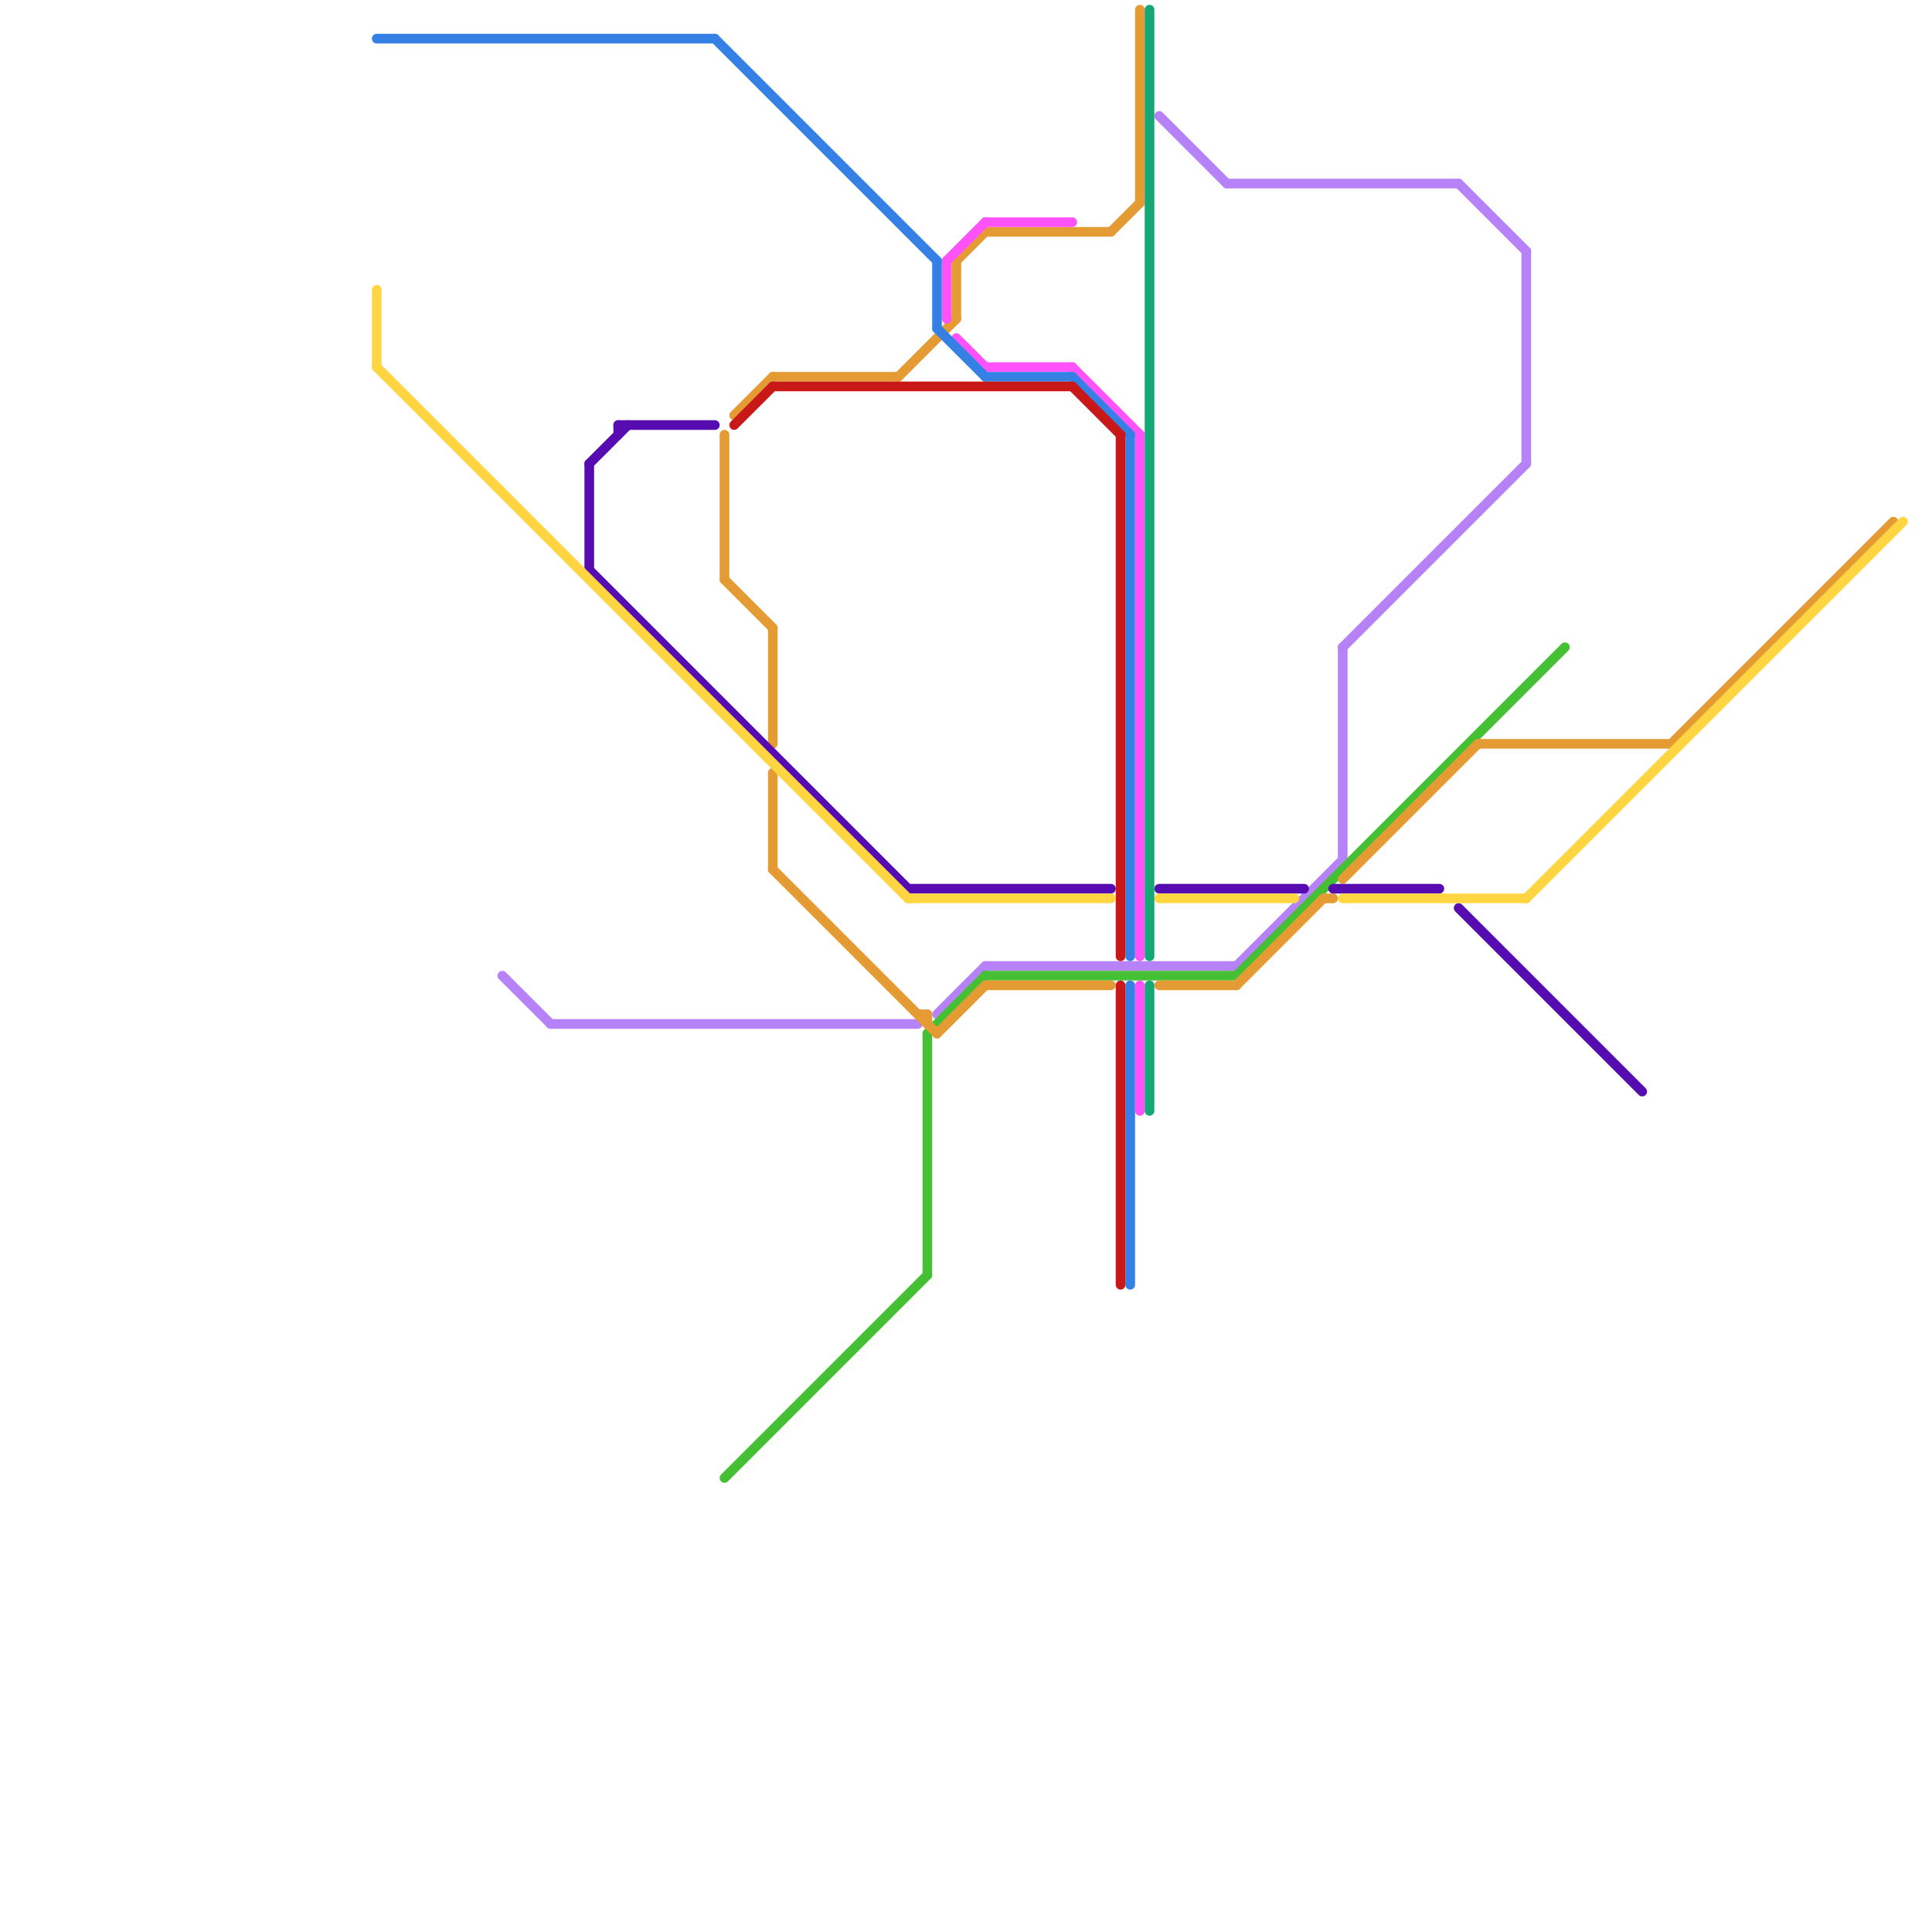 
<svg version="1.1" xmlns="http://www.w3.org/2000/svg" viewBox="0 0 200 200">
<style>line { stroke-width: 1; fill: none; stroke-linecap: round; stroke-linejoin: round; } .c0 { stroke: #b782f7 } .c1 { stroke: #45c035 } .c2 { stroke: #e59b34 } .c3 { stroke: #ff52f9 } .c4 { stroke: #3480e5 } .c5 { stroke: #c91818 } .c6 { stroke: #560cb0 } .c7 { stroke: #ffd642 } .c8 { stroke: #16a777 }</style><line class="c0" x1="127" y1="19" x2="151" y2="19"/><line class="c0" x1="102" y1="100" x2="128" y2="100"/><line class="c0" x1="57" y1="106" x2="95" y2="106"/><line class="c0" x1="158" y1="26" x2="158" y2="48"/><line class="c0" x1="120" y1="12" x2="127" y2="19"/><line class="c0" x1="128" y1="100" x2="139" y2="89"/><line class="c0" x1="151" y1="19" x2="158" y2="26"/><line class="c0" x1="52" y1="101" x2="57" y2="106"/><line class="c0" x1="139" y1="67" x2="158" y2="48"/><line class="c0" x1="97" y1="105" x2="102" y2="100"/><line class="c0" x1="139" y1="67" x2="139" y2="89"/><line class="c1" x1="128" y1="101" x2="162" y2="67"/><line class="c1" x1="102" y1="101" x2="128" y2="101"/><line class="c1" x1="75" y1="153" x2="96" y2="132"/><line class="c1" x1="96" y1="107" x2="102" y2="101"/><line class="c1" x1="96" y1="107" x2="96" y2="132"/><line class="c2" x1="139" y1="91" x2="153" y2="77"/><line class="c2" x1="80" y1="80" x2="80" y2="90"/><line class="c2" x1="75" y1="45" x2="75" y2="60"/><line class="c2" x1="97" y1="107" x2="102" y2="102"/><line class="c2" x1="118" y1="1" x2="118" y2="21"/><line class="c2" x1="120" y1="102" x2="128" y2="102"/><line class="c2" x1="80" y1="39" x2="93" y2="39"/><line class="c2" x1="96" y1="105" x2="96" y2="106"/><line class="c2" x1="102" y1="24" x2="115" y2="24"/><line class="c2" x1="99" y1="27" x2="102" y2="24"/><line class="c2" x1="80" y1="65" x2="80" y2="77"/><line class="c2" x1="137" y1="93" x2="138" y2="93"/><line class="c2" x1="173" y1="77" x2="196" y2="54"/><line class="c2" x1="75" y1="60" x2="80" y2="65"/><line class="c2" x1="153" y1="77" x2="173" y2="77"/><line class="c2" x1="102" y1="102" x2="115" y2="102"/><line class="c2" x1="128" y1="102" x2="137" y2="93"/><line class="c2" x1="80" y1="90" x2="97" y2="107"/><line class="c2" x1="115" y1="24" x2="118" y2="21"/><line class="c2" x1="93" y1="39" x2="99" y2="33"/><line class="c2" x1="95" y1="105" x2="96" y2="105"/><line class="c2" x1="99" y1="27" x2="99" y2="33"/><line class="c2" x1="76" y1="43" x2="80" y2="39"/><line class="c3" x1="102" y1="38" x2="111" y2="38"/><line class="c3" x1="118" y1="102" x2="118" y2="115"/><line class="c3" x1="118" y1="45" x2="118" y2="99"/><line class="c3" x1="111" y1="38" x2="118" y2="45"/><line class="c3" x1="99" y1="35" x2="102" y2="38"/><line class="c3" x1="102" y1="23" x2="111" y2="23"/><line class="c3" x1="98" y1="27" x2="102" y2="23"/><line class="c3" x1="98" y1="27" x2="98" y2="33"/><line class="c4" x1="111" y1="39" x2="117" y2="45"/><line class="c4" x1="117" y1="102" x2="117" y2="133"/><line class="c4" x1="97" y1="27" x2="97" y2="34"/><line class="c4" x1="39" y1="4" x2="74" y2="4"/><line class="c4" x1="102" y1="39" x2="111" y2="39"/><line class="c4" x1="74" y1="4" x2="97" y2="27"/><line class="c4" x1="97" y1="34" x2="102" y2="39"/><line class="c4" x1="117" y1="45" x2="117" y2="99"/><line class="c5" x1="116" y1="102" x2="116" y2="133"/><line class="c5" x1="111" y1="40" x2="116" y2="45"/><line class="c5" x1="80" y1="40" x2="111" y2="40"/><line class="c5" x1="116" y1="45" x2="116" y2="99"/><line class="c5" x1="76" y1="44" x2="80" y2="40"/><line class="c6" x1="138" y1="92" x2="149" y2="92"/><line class="c6" x1="94" y1="92" x2="115" y2="92"/><line class="c6" x1="64" y1="44" x2="64" y2="45"/><line class="c6" x1="120" y1="92" x2="135" y2="92"/><line class="c6" x1="61" y1="59" x2="94" y2="92"/><line class="c6" x1="151" y1="94" x2="170" y2="113"/><line class="c6" x1="61" y1="48" x2="65" y2="44"/><line class="c6" x1="64" y1="44" x2="74" y2="44"/><line class="c6" x1="61" y1="48" x2="61" y2="59"/><line class="c7" x1="39" y1="30" x2="39" y2="38"/><line class="c7" x1="120" y1="93" x2="134" y2="93"/><line class="c7" x1="94" y1="93" x2="115" y2="93"/><line class="c7" x1="39" y1="38" x2="94" y2="93"/><line class="c7" x1="158" y1="93" x2="197" y2="54"/><line class="c7" x1="139" y1="93" x2="158" y2="93"/><line class="c8" x1="119" y1="102" x2="119" y2="115"/><line class="c8" x1="119" y1="1" x2="119" y2="99"/>


</svg>


